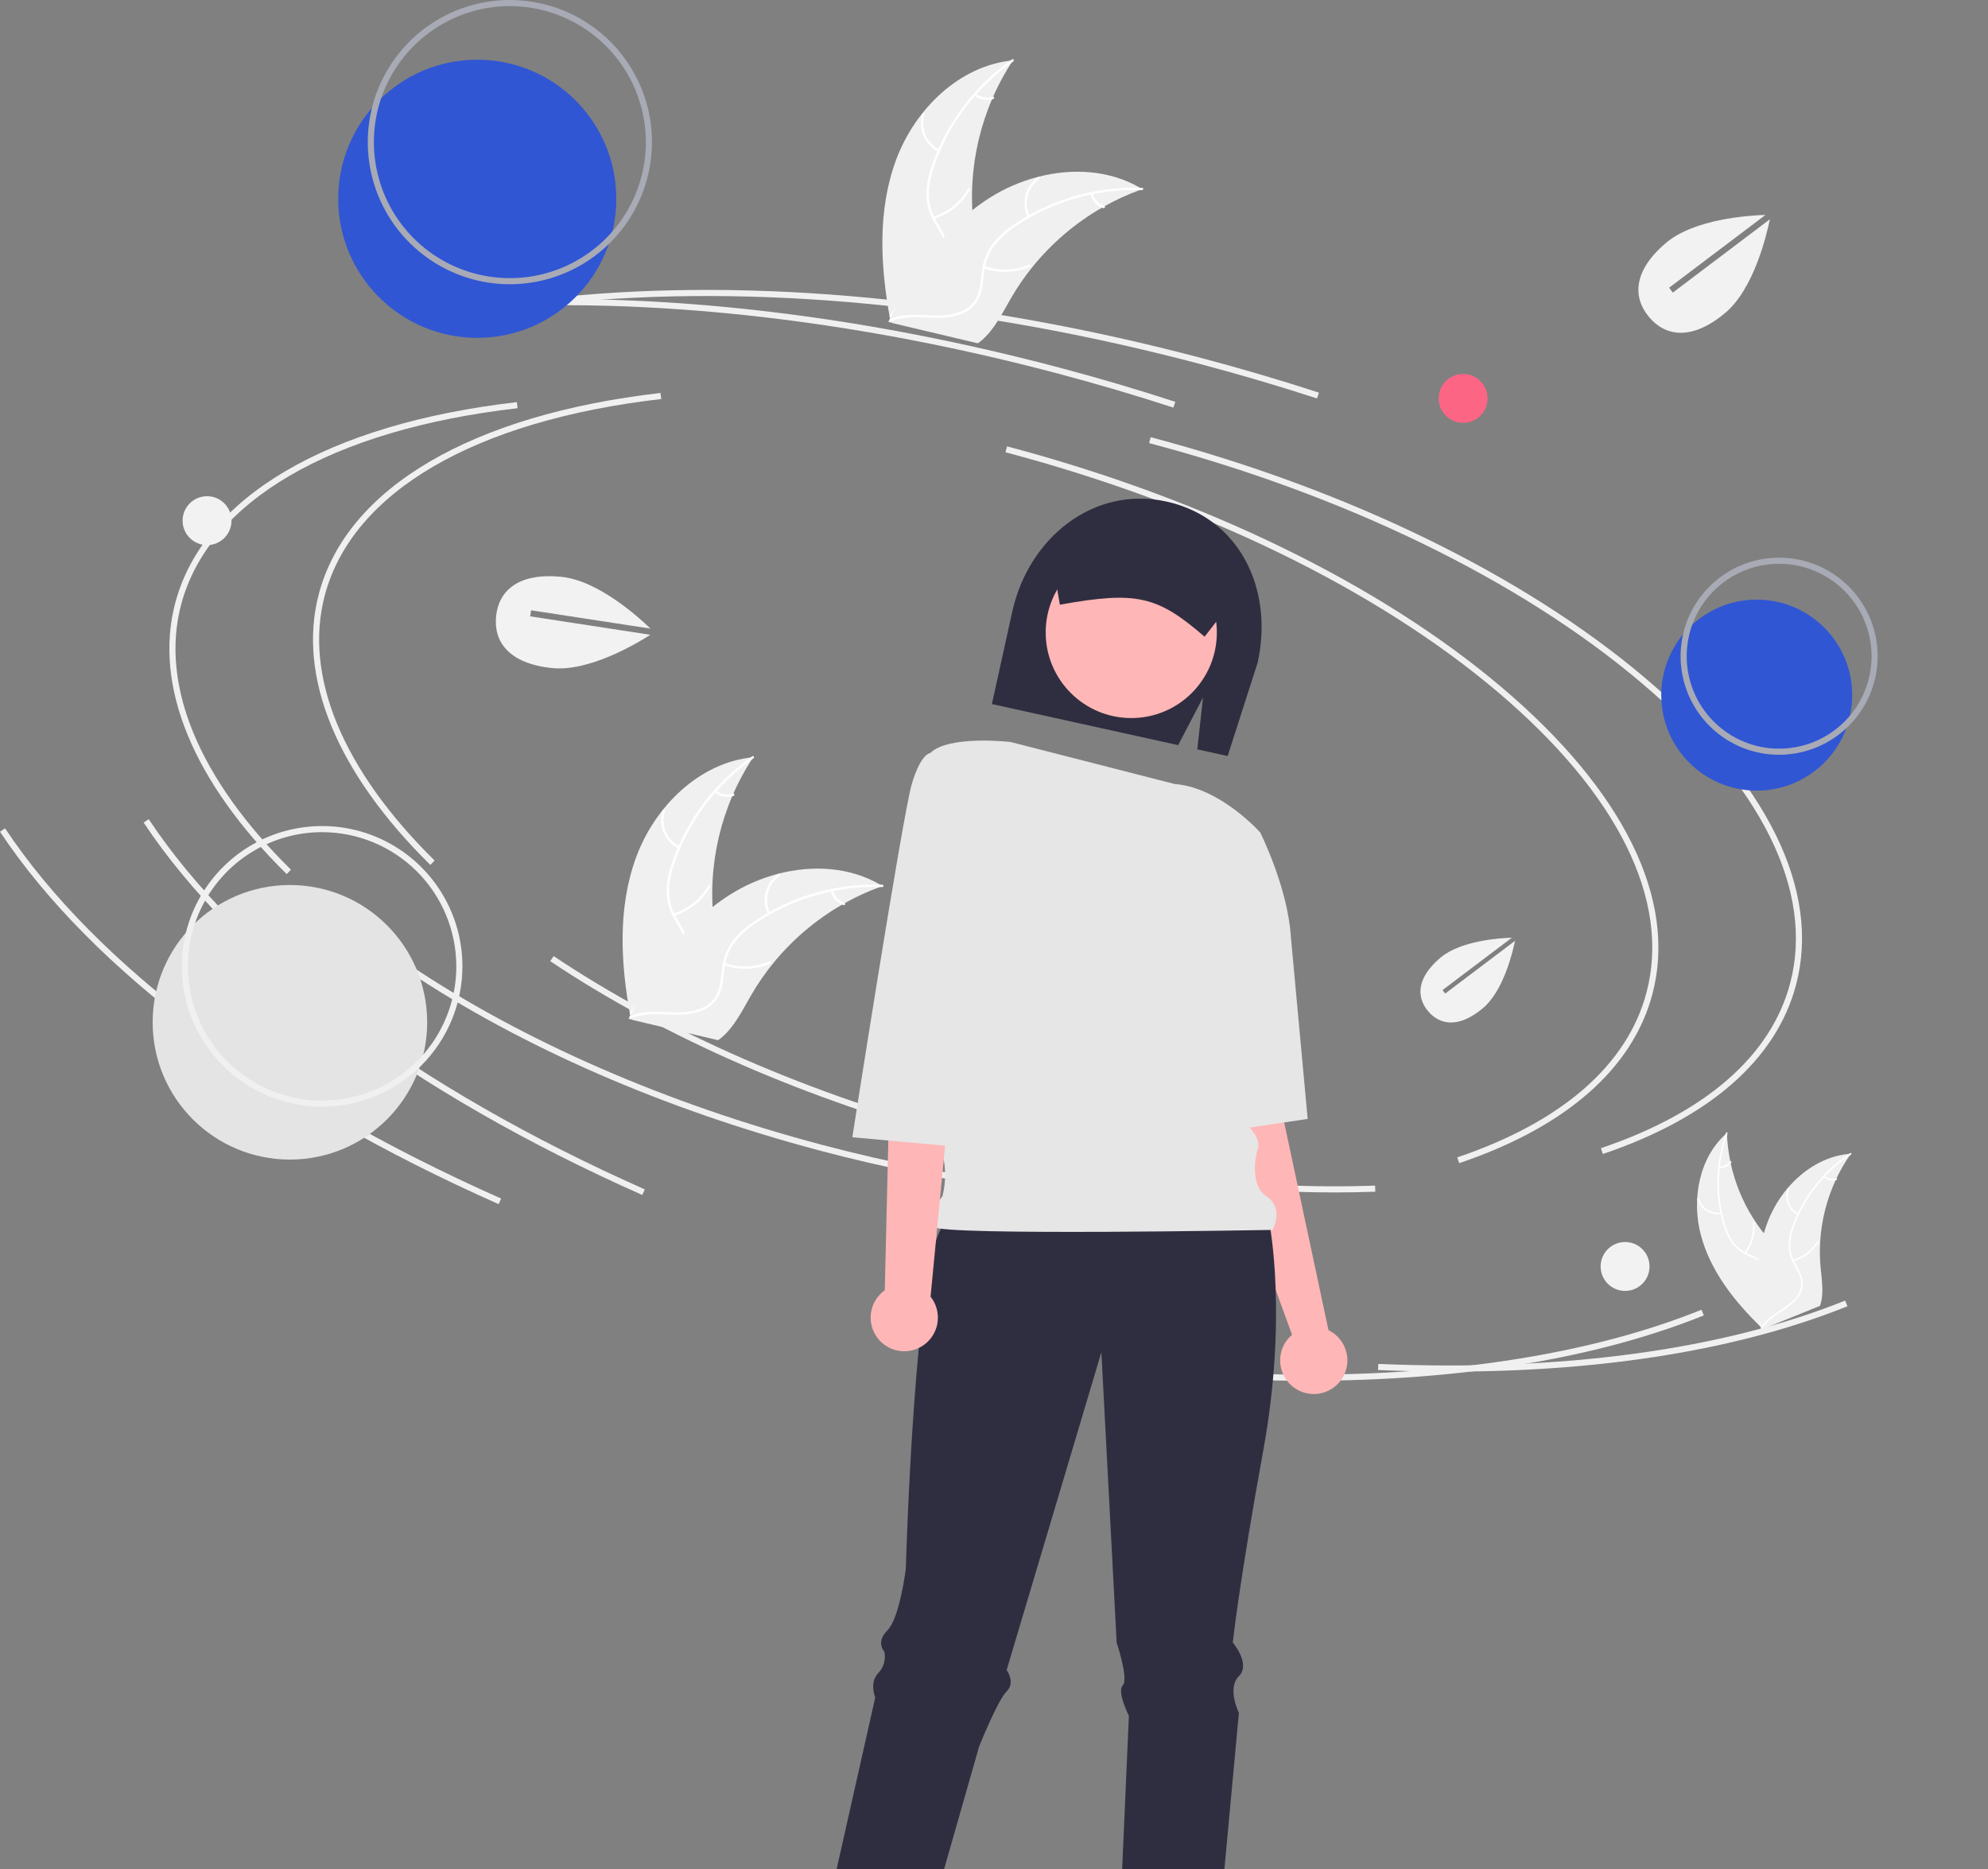 <svg width="567" height="533" viewBox="0 0 567 533" fill="none" xmlns="http://www.w3.org/2000/svg">
<rect x="0" y="0" width="567" height="533" fill="#808080" stroke="none"/>
<g clip-path="url(#clip0)">
<path d="M122.733 246.641C96.004 220.328 84.715 192.877 90.944 169.345C98.939 139.147 134.454 118.268 188.385 112.061L188.584 113.793C135.404 119.913 100.43 140.324 92.63 169.791C86.567 192.692 97.692 219.544 123.956 245.399L122.733 246.641Z" fill="#F0F0F0"/>
<path d="M380.624 340.044C347.264 340.044 311.013 335.087 275.005 325.554C230.477 313.766 189.649 295.972 156.936 274.097L157.905 272.648C190.461 294.418 231.107 312.13 275.451 323.869C315.524 334.478 355.898 339.394 392.193 338.097L392.256 339.838C388.423 339.976 384.545 340.045 380.624 340.044Z" fill="#F0F0F0"/>
<path d="M457.155 329.081L456.596 327.43C486.432 317.342 505.093 301.092 510.562 280.435C517.514 254.175 502.411 223.702 468.035 194.629C433.484 165.408 383.66 141.162 327.74 126.358L328.186 124.673C384.35 139.542 434.417 163.913 469.16 193.298C504.079 222.83 519.381 253.934 512.247 280.881C506.622 302.131 487.571 318.798 457.155 329.081Z" fill="#F0F0F0"/>
<path d="M183.194 340.773C117.645 311.701 67.134 273.983 40.967 234.567L42.419 233.603C68.405 272.746 118.651 310.24 183.901 339.179L183.194 340.773Z" fill="#F0F0F0"/>
<path d="M413.662 391.137C406.9 391.137 400.024 390.987 393.032 390.685L393.107 388.943C445.286 391.202 491.326 384.958 526.256 370.881L526.908 372.499C496.437 384.776 457.6 391.137 413.662 391.137Z" fill="#F0F0F0"/>
<path d="M375.629 113.624C364.795 110.097 353.651 106.812 342.507 103.862C278.377 86.885 215.338 80.857 160.2 86.434L160.025 84.699C215.368 79.104 278.623 85.146 342.953 102.177C354.128 105.136 365.304 108.429 376.169 111.967L375.629 113.624Z" fill="#F0F0F0"/>
<path d="M81.766 249.256C55.037 222.943 43.748 195.492 49.977 171.96C57.972 141.762 93.487 120.883 147.418 114.676L147.617 116.408C94.437 122.528 59.464 142.939 51.663 172.406C45.6 195.307 56.725 222.158 82.989 248.014L81.766 249.256Z" fill="#F0F0F0"/>
<path d="M339.657 342.659C306.297 342.659 270.046 337.701 234.039 328.169C189.51 316.38 148.683 298.587 115.97 276.712L116.938 275.263C149.494 297.032 190.141 314.744 234.485 326.483C274.558 337.093 314.931 342.009 351.226 340.711L351.289 342.453C347.456 342.591 343.579 342.659 339.657 342.659Z" fill="#F0F0F0"/>
<path d="M416.188 331.696L415.63 330.045C445.465 319.957 464.126 303.707 469.595 283.05C476.547 256.79 461.444 226.317 427.068 197.244C392.517 168.023 342.693 143.777 286.773 128.973L287.219 127.288C343.384 142.157 393.45 166.528 428.193 195.913C463.112 225.445 478.415 256.549 471.281 283.496C465.655 304.746 446.604 321.413 416.188 331.696Z" fill="#F0F0F0"/>
<path d="M142.227 343.387C76.678 314.315 26.167 276.598 0 237.182L1.452 236.218C27.438 275.361 77.684 312.855 142.934 341.794L142.227 343.387Z" fill="#F0F0F0"/>
<path d="M372.695 393.752C365.934 393.752 359.057 393.601 352.065 393.299L352.14 391.558C404.32 393.817 450.359 387.573 485.289 373.496L485.941 375.113C455.47 387.391 416.633 393.752 372.695 393.752Z" fill="#F0F0F0"/>
<path d="M334.662 116.239C323.828 112.712 312.684 109.427 301.54 106.477C237.411 89.5 174.371 83.472 119.233 89.049L119.058 87.314C174.401 81.719 237.657 87.761 301.986 104.792C313.162 107.75 324.337 111.044 335.202 114.582L334.662 116.239Z" fill="#F0F0F0"/>
<path d="M345.503 273.155L360.321 271.412L365.55 316.737L378.903 379.328C380.76 380.233 382.275 381.713 383.223 383.548C384.171 385.384 384.5 387.476 384.163 389.514C383.825 391.552 382.839 393.427 381.35 394.858C379.861 396.29 377.949 397.203 375.9 397.461C373.85 397.718 371.772 397.307 369.975 396.288C368.178 395.269 366.758 393.698 365.927 391.807C365.095 389.916 364.897 387.807 365.361 385.794C365.825 383.781 366.926 381.971 368.502 380.635L355.091 343.758L345.503 273.155Z" fill="#FFB6B6"/>
<path d="M343.12 198.881L336.026 212.49L282.899 200.773L288.719 174.386C293.326 153.5 311.793 138.416 332.679 143.022C353.565 147.629 363.31 168.043 358.704 188.929L350.143 215.601L341.48 213.69L343.12 198.881Z" fill="#2F2E41"/>
<path d="M362.064 348.989C362.064 348.989 367.294 375.138 360.321 413.49C353.348 451.842 351.604 468.403 351.604 468.403C351.604 468.403 356.834 474.505 353.348 477.991C349.861 481.478 353.348 488.451 353.348 488.451L345.503 573L318.482 568.642L321.969 489.323C321.969 489.323 318.482 482.349 320.225 480.606C321.969 478.863 318.482 468.403 318.482 468.403L314.124 385.598L287.103 476.248C287.103 476.248 289.718 479.735 287.103 482.349C284.488 484.964 279.259 498.039 279.259 498.039L261.826 559.054L233.934 553.824L249.623 484.093C249.623 484.093 247.88 479.735 250.495 477.12C251.257 476.32 251.814 475.346 252.118 474.284C252.422 473.221 252.463 472.1 252.238 471.018C252.238 471.018 249.623 468.403 253.11 464.917C256.596 461.43 258.339 447.484 258.339 447.484C258.339 447.484 260.954 354.219 269.671 348.989C278.387 343.759 362.064 348.989 362.064 348.989Z" fill="#2F2E41"/>
<path d="M322.651 204.766C336.13 204.766 347.057 193.839 347.057 180.36C347.057 166.881 336.13 155.954 322.651 155.954C309.172 155.954 298.245 166.881 298.245 180.36C298.245 193.839 309.172 204.766 322.651 204.766Z" fill="#FFB6B6"/>
<path d="M288.257 211.601C288.257 211.601 270.541 209.526 265.312 214.756L270.541 320.224C270.541 320.224 267.055 322.839 268.798 328.94C269.81 332.945 269.81 337.138 268.798 341.143C268.798 341.143 263.568 347.245 266.183 349.859C268.798 352.474 362.935 350.731 362.935 350.731C362.935 350.731 366.421 344.63 361.191 341.143C355.962 337.656 358.577 328.068 358.577 328.068C358.577 328.068 360.32 325.454 355.962 321.095C351.603 316.737 348.117 281 348.117 281L359.448 237.418C359.448 237.418 348.042 224.543 335.005 223.572L288.257 211.601Z" fill="#E6E6E6"/>
<path d="M345.943 238.017L359.447 237.417C359.447 237.417 367.292 253.107 368.164 267.053L372.964 319.079L342.015 323.71L345.943 238.017Z" fill="#E6E6E6"/>
<path d="M343.561 181.571L352.626 169.906C353.16 167.451 352.701 164.883 351.349 162.765C349.996 160.647 347.86 159.15 345.407 158.602L311.159 151.048C308.703 150.513 306.135 150.972 304.017 152.325C301.899 153.678 300.402 155.814 299.854 158.267L299.834 158.354L302.287 172.439L302.718 172.362C323.973 168.572 330.027 169.906 343.213 181.275L343.561 181.571Z" fill="#2F2E41"/>
<path d="M252.346 367.938L253.98 299.305L255.724 250.494L276.643 253.109L265.408 369.773C266.59 371.256 267.305 373.056 267.463 374.946C267.622 376.836 267.216 378.73 266.298 380.389C265.379 382.048 263.99 383.398 262.305 384.268C260.619 385.137 258.714 385.487 256.83 385.274C254.945 385.06 253.167 384.293 251.719 383.069C250.27 381.844 249.218 380.218 248.694 378.396C248.17 376.573 248.198 374.636 248.775 372.83C249.352 371.023 250.452 369.428 251.935 368.247C252.069 368.14 252.206 368.037 252.346 367.937V367.938Z" fill="#FFB6B6"/>
<path d="M280.571 216.226L265.312 214.755C265.312 214.755 262.697 214.755 260.082 223.471C257.467 232.188 243.092 324.309 243.092 324.309L274.9 327.196L280.571 216.226Z" fill="#E6E6E6"/>
<path d="M136.12 96.345C158.022 96.345 175.777 78.589 175.777 56.687C175.777 34.785 158.022 17.029 136.12 17.029C114.217 17.029 96.462 34.785 96.462 56.687C96.462 78.589 114.217 96.345 136.12 96.345Z" fill="#3056D3"/>
<path d="M145.422 81.059C137.406 81.059 129.57 78.682 122.905 74.228C116.24 69.775 111.045 63.445 107.978 56.039C104.91 48.634 104.107 40.484 105.671 32.623C107.235 24.761 111.095 17.539 116.763 11.871C122.431 6.203 129.653 2.343 137.515 0.779C145.377 -0.785 153.526 0.018 160.932 3.085C168.337 6.153 174.667 11.348 179.121 18.012C183.574 24.678 185.951 32.514 185.951 40.529C185.939 51.275 181.665 61.577 174.067 69.175C166.469 76.773 156.167 81.047 145.422 81.059ZM145.422 1.743C137.751 1.743 130.252 4.018 123.873 8.28C117.495 12.542 112.524 18.599 109.588 25.687C106.653 32.774 105.884 40.572 107.381 48.096C108.878 55.62 112.572 62.531 117.996 67.955C123.42 73.38 130.331 77.074 137.855 78.57C145.379 80.067 153.177 79.299 160.265 76.363C167.352 73.428 173.409 68.456 177.671 62.078C181.933 55.7 184.208 48.201 184.208 40.529C184.196 30.246 180.106 20.388 172.835 13.116C165.564 5.845 155.705 1.755 145.422 1.743Z" fill="#A8AAB5"/>
<path d="M501.042 225.461C516.082 225.461 528.275 213.268 528.275 198.228C528.275 183.187 516.082 170.994 501.042 170.994C486.001 170.994 473.808 183.187 473.808 198.228C473.808 213.268 486.001 225.461 501.042 225.461Z" fill="#3056D3"/>
<path d="M507.43 215.238C501.871 215.238 496.437 213.589 491.816 210.501C487.194 207.413 483.591 203.023 481.464 197.888C479.337 192.752 478.78 187.101 479.865 181.649C480.949 176.198 483.626 171.19 487.557 167.259C491.487 163.329 496.495 160.652 501.947 159.567C507.399 158.483 513.05 159.04 518.185 161.167C523.321 163.294 527.71 166.896 530.798 171.518C533.887 176.14 535.535 181.574 535.535 187.133C535.527 194.584 532.563 201.728 527.294 206.997C522.025 212.266 514.881 215.229 507.43 215.238ZM507.43 160.771C502.216 160.771 497.119 162.317 492.784 165.213C488.449 168.11 485.07 172.227 483.075 177.044C481.08 181.861 480.557 187.162 481.575 192.276C482.592 197.389 485.103 202.086 488.789 205.773C492.476 209.46 497.173 211.971 502.287 212.988C507.401 214.005 512.701 213.483 517.518 211.488C522.335 209.493 526.452 206.114 529.349 201.778C532.246 197.443 533.792 192.346 533.792 187.133C533.784 180.143 531.004 173.443 526.062 168.501C521.12 163.558 514.419 160.778 507.43 160.771Z" fill="#A8AAB5"/>
<path d="M82.688 330.676C104.308 330.676 121.835 313.149 121.835 291.528C121.835 269.907 104.308 252.38 82.688 252.38C61.067 252.38 43.54 269.907 43.54 291.528C43.54 313.149 61.067 330.676 82.688 330.676Z" fill="#E4E4E4"/>
<path d="M91.87 315.599C83.955 315.599 76.218 313.252 69.637 308.854C63.056 304.457 57.926 298.207 54.897 290.894C51.868 283.581 51.076 275.535 52.62 267.772C54.164 260.009 57.976 252.878 63.573 247.281C69.169 241.685 76.3 237.873 84.063 236.329C91.826 234.785 99.873 235.577 107.185 238.606C114.498 241.635 120.748 246.765 125.145 253.346C129.543 259.927 131.89 267.665 131.89 275.58C131.878 286.19 127.657 296.362 120.155 303.864C112.652 311.367 102.48 315.587 91.87 315.599ZM91.87 237.303C84.3 237.303 76.9 239.548 70.605 243.754C64.311 247.96 59.405 253.938 56.508 260.932C53.611 267.926 52.853 275.622 54.33 283.047C55.807 290.472 59.452 297.292 64.805 302.645C70.158 307.998 76.978 311.643 84.403 313.12C91.828 314.597 99.524 313.839 106.518 310.942C113.512 308.045 119.49 303.139 123.696 296.845C127.901 290.55 130.146 283.15 130.146 275.58C130.135 265.432 126.099 255.703 118.923 248.527C111.747 241.351 102.018 237.315 91.87 237.303Z" fill="#F0F0F0"/>
<path d="M59.054 155.45C62.905 155.45 66.027 152.328 66.027 148.477C66.027 144.626 62.905 141.504 59.054 141.504C55.203 141.504 52.081 144.626 52.081 148.477C52.081 152.328 55.203 155.45 59.054 155.45Z" fill="#F2F2F2"/>
<path d="M417.296 120.584C421.147 120.584 424.269 117.462 424.269 113.611C424.269 109.76 421.147 106.638 417.296 106.638C413.445 106.638 410.323 109.76 410.323 113.611C410.323 117.462 413.445 120.584 417.296 120.584Z" fill="#FD6584"/>
<path d="M463.492 368.13C467.344 368.13 470.466 365.008 470.466 361.157C470.466 357.306 467.344 354.184 463.492 354.184C459.641 354.184 456.519 357.306 456.519 361.157C456.519 365.008 459.641 368.13 463.492 368.13Z" fill="#F2F2F2"/>
<path d="M151.211 175.76L151.475 174.037L185.532 179.261C182.061 175.911 170.568 165.549 160.144 164.499C147.691 163.244 142.212 168.574 141.488 175.759C140.764 182.943 145.068 189.261 157.522 190.516C168.078 191.58 181.616 183.505 185.497 181.02L151.211 175.76Z" fill="#F2F2F2"/>
<path d="M477.105 83.44L476.054 82.048L503.549 61.283C498.727 61.434 483.286 62.446 475.263 69.184C465.68 77.234 465.679 84.878 470.323 90.407C474.968 95.937 482.497 97.257 492.081 89.207C500.205 82.384 503.86 67.05 504.785 62.535L477.105 83.44Z" fill="#F2F2F2"/>
<path d="M412.183 283.338L411.427 282.337L431.208 267.398C427.739 267.507 416.63 268.234 410.859 273.082C403.964 278.873 403.963 284.373 407.304 288.351C410.646 292.329 416.063 293.279 422.958 287.488C428.803 282.578 431.432 271.547 432.098 268.298L412.183 283.338Z" fill="#F2F2F2"/>
<path d="M255.59 45.545C260.949 31.135 273.612 18.684 288.914 17.203C279.714 31.163 275.749 47.927 277.719 64.53C278.502 70.93 280.04 77.967 276.589 83.414C274.443 86.803 270.66 88.89 266.76 89.832C262.86 90.773 258.796 90.7 254.785 90.622L253.887 91.066C251.066 75.952 250.23 59.955 255.59 45.545Z" fill="#F0F0F0"/>
<path d="M288.988 17.517C278.557 24.805 270.686 35.195 266.495 47.21C265.547 49.781 265.01 52.485 264.904 55.223C264.887 57.893 265.585 60.52 266.926 62.829C268.133 65.007 269.62 67.095 270.277 69.529C270.595 70.78 270.644 72.084 270.423 73.355C270.201 74.627 269.713 75.837 268.991 76.906C267.261 79.618 264.66 81.547 262.051 83.344C259.154 85.34 256.113 87.367 254.34 90.502C254.125 90.882 253.549 90.527 253.763 90.148C256.847 84.693 263.32 82.711 267.279 78.078C269.127 75.916 270.334 73.184 269.763 70.305C269.263 67.787 267.732 65.632 266.49 63.437C265.149 61.204 264.375 58.675 264.236 56.074C264.202 53.339 264.634 50.619 265.513 48.03C267.399 42.168 270.195 36.64 273.798 31.647C277.879 25.925 282.909 20.945 288.669 16.919C289.026 16.67 289.343 17.27 288.988 17.517V17.517Z" fill="white"/>
<path d="M267.617 43.261C265.697 42.285 264.186 40.657 263.355 38.669C262.523 36.681 262.426 34.462 263.079 32.409C263.213 31.994 263.864 32.183 263.73 32.598C263.118 34.509 263.209 36.575 263.987 38.425C264.765 40.275 266.178 41.785 267.972 42.684C268.361 42.88 268.004 43.456 267.617 43.261Z" fill="white"/>
<path d="M266.169 61.805C270.369 60.478 273.914 57.617 276.099 53.792C276.315 53.413 276.892 53.769 276.676 54.147C274.395 58.123 270.699 61.093 266.326 62.464C265.909 62.594 265.754 61.934 266.169 61.805Z" fill="white"/>
<path d="M278.343 26.695C279.008 27.227 279.794 27.587 280.631 27.741C281.469 27.895 282.332 27.838 283.142 27.576C283.557 27.44 283.712 28.1 283.299 28.235C282.403 28.52 281.45 28.582 280.524 28.414C279.598 28.246 278.728 27.854 277.988 27.272C277.914 27.223 277.861 27.147 277.841 27.061C277.82 26.974 277.833 26.883 277.877 26.806C277.925 26.73 278 26.675 278.087 26.654C278.175 26.634 278.267 26.648 278.343 26.695Z" fill="white"/>
<path d="M325.799 53.934C325.542 54.026 325.285 54.118 325.027 54.215C321.581 55.471 318.243 57.004 315.045 58.8C314.796 58.934 314.545 59.075 314.3 59.217C306.642 63.626 299.869 69.418 294.326 76.299C292.123 79.039 290.131 81.943 288.368 84.986C285.934 89.187 283.629 93.937 280.054 96.999C279.685 97.323 279.296 97.623 278.889 97.899L254.497 92.127C254.448 92.086 254.398 92.05 254.349 92.009L253.364 91.823C253.444 91.66 253.531 91.493 253.611 91.329C253.657 91.234 253.708 91.141 253.754 91.046C253.787 90.983 253.819 90.92 253.845 90.862C253.855 90.841 253.866 90.82 253.876 90.804C253.901 90.746 253.931 90.694 253.956 90.641C254.436 89.703 254.924 88.766 255.42 87.832C255.421 87.826 255.421 87.826 255.428 87.822C259.135 80.663 263.678 73.97 268.961 67.882C269.121 67.702 269.283 67.517 269.454 67.34C271.867 64.663 274.495 62.187 277.311 59.938C278.858 58.711 280.465 57.563 282.127 56.499C286.427 53.758 291.132 51.71 296.069 50.431C305.91 47.882 316.457 48.509 325.139 53.542C325.361 53.672 325.578 53.799 325.799 53.934Z" fill="#F0F0F0"/>
<path d="M325.671 54.23C312.954 53.769 300.414 57.326 289.834 64.396C287.529 65.878 285.472 67.714 283.739 69.836C282.118 71.958 281.094 74.475 280.775 77.126C280.427 79.592 280.357 82.155 279.416 84.494C278.916 85.684 278.171 86.754 277.229 87.636C276.286 88.518 275.168 89.19 273.948 89.61C270.934 90.733 267.696 90.707 264.53 90.571C261.015 90.421 257.367 90.208 254.064 91.645C253.664 91.819 253.417 91.187 253.817 91.014C259.564 88.515 265.924 90.83 271.876 89.514C274.653 88.9 277.261 87.446 278.539 84.803C279.655 82.492 279.73 79.85 280.06 77.35C280.334 74.759 281.238 72.274 282.694 70.113C284.313 67.91 286.296 65.998 288.557 64.459C293.591 60.915 299.152 58.184 305.035 56.367C311.738 54.256 318.753 53.307 325.776 53.561C326.21 53.577 326.103 54.246 325.671 54.23L325.671 54.23Z" fill="white"/>
<path d="M293.107 61.919C292.161 59.983 291.935 57.773 292.468 55.686C293.002 53.598 294.259 51.768 296.017 50.522C296.374 50.271 296.781 50.814 296.424 51.065C294.784 52.222 293.613 53.927 293.12 55.872C292.628 57.817 292.847 59.874 293.738 61.672C293.931 62.062 293.299 62.307 293.107 61.919Z" fill="white"/>
<path d="M280.786 75.852C284.938 77.322 289.492 77.172 293.539 75.434C293.939 75.261 294.186 75.892 293.786 76.065C289.571 77.866 284.832 78.012 280.515 76.473C280.103 76.326 280.377 75.706 280.786 75.852Z" fill="white"/>
<path d="M311.645 55.149C311.855 55.975 312.266 56.735 312.843 57.362C313.419 57.989 314.142 58.463 314.946 58.742C315.359 58.884 315.085 59.504 314.675 59.363C313.787 59.051 312.99 58.526 312.352 57.835C311.714 57.143 311.255 56.306 311.015 55.397C310.985 55.313 310.988 55.221 311.024 55.139C311.059 55.057 311.125 54.992 311.206 54.957C311.29 54.925 311.383 54.927 311.465 54.963C311.548 54.999 311.612 55.066 311.646 55.149H311.645Z" fill="white"/>
<path d="M181.501 244.278C186.86 229.868 199.523 217.417 214.825 215.936C205.625 229.896 201.66 246.661 203.63 263.263C204.413 269.663 205.951 276.7 202.501 282.147C200.354 285.537 196.571 287.623 192.671 288.565C188.771 289.507 184.707 289.434 180.696 289.355L179.798 289.799C176.977 274.686 176.141 258.688 181.501 244.278Z" fill="#F0F0F0"/>
<path d="M214.9 216.25C204.468 223.538 196.597 233.928 192.406 245.944C191.458 248.514 190.921 251.218 190.815 253.956C190.798 256.627 191.496 259.253 192.837 261.562C194.044 263.74 195.531 265.829 196.188 268.263C196.506 269.513 196.555 270.817 196.334 272.089C196.112 273.36 195.624 274.57 194.902 275.64C193.172 278.352 190.571 280.28 187.962 282.078C185.065 284.073 182.024 286.101 180.251 289.236C180.037 289.616 179.46 289.26 179.674 288.881C182.758 283.426 189.231 281.445 193.19 276.811C195.038 274.649 196.245 271.917 195.674 269.038C195.174 266.52 193.643 264.366 192.401 262.171C191.06 259.937 190.286 257.409 190.147 254.807C190.114 252.073 190.545 249.353 191.424 246.763C193.31 240.902 196.106 235.373 199.71 230.38C203.79 224.659 208.82 219.678 214.58 215.653C214.937 215.404 215.254 216.003 214.9 216.25V216.25Z" fill="white"/>
<path d="M193.528 241.995C191.608 241.018 190.097 239.39 189.266 237.402C188.434 235.414 188.337 233.196 188.991 231.143C189.124 230.728 189.775 230.916 189.641 231.332C189.029 233.242 189.12 235.309 189.898 237.158C190.676 239.008 192.089 240.518 193.883 241.417C194.272 241.613 193.915 242.189 193.528 241.995Z" fill="white"/>
<path d="M192.08 260.538C196.28 259.211 199.825 256.351 202.01 252.526C202.226 252.147 202.803 252.502 202.587 252.881C200.307 256.857 196.611 259.826 192.237 261.197C191.82 261.327 191.665 260.668 192.08 260.538Z" fill="white"/>
<path d="M204.254 225.428C204.919 225.961 205.705 226.32 206.542 226.474C207.38 226.628 208.243 226.571 209.053 226.309C209.468 226.174 209.623 226.834 209.21 226.968C208.314 227.254 207.361 227.315 206.435 227.147C205.509 226.979 204.639 226.587 203.899 226.005C203.825 225.956 203.772 225.881 203.752 225.794C203.731 225.708 203.744 225.616 203.788 225.539C203.836 225.463 203.911 225.409 203.998 225.388C204.086 225.367 204.178 225.381 204.254 225.428Z" fill="white"/>
<path d="M251.71 252.667C251.453 252.759 251.196 252.851 250.938 252.949C247.492 254.204 244.154 255.737 240.956 257.533C240.707 257.668 240.456 257.808 240.211 257.95C232.553 262.359 225.78 268.151 220.237 275.032C218.034 277.773 216.042 280.676 214.279 283.719C211.845 287.921 209.54 292.67 205.965 295.732C205.596 296.056 205.207 296.356 204.8 296.632L180.408 290.86C180.36 290.819 180.309 290.784 180.26 290.743L179.276 290.557C179.355 290.394 179.442 290.226 179.522 290.063C179.568 289.968 179.619 289.874 179.665 289.779C179.698 289.716 179.73 289.654 179.756 289.595C179.767 289.574 179.778 289.553 179.787 289.538C179.813 289.479 179.843 289.428 179.867 289.375C180.347 288.436 180.835 287.5 181.331 286.565C181.332 286.56 181.332 286.56 181.339 286.555C185.046 279.397 189.589 272.703 194.872 266.615C195.033 266.435 195.194 266.25 195.365 266.073C197.778 263.396 200.406 260.92 203.223 258.671C204.769 257.444 206.376 256.297 208.038 255.233C212.339 252.491 217.043 250.443 221.98 249.164C231.821 246.615 242.368 247.242 251.05 252.276C251.272 252.405 251.489 252.533 251.71 252.667Z" fill="#F0F0F0"/>
<path d="M251.582 252.964C238.865 252.502 226.326 256.059 215.745 263.13C213.44 264.611 211.384 266.447 209.65 268.569C208.029 270.691 207.005 273.208 206.686 275.86C206.338 278.326 206.268 280.888 205.327 283.227C204.828 284.417 204.082 285.488 203.14 286.369C202.197 287.251 201.079 287.924 199.859 288.343C196.845 289.467 193.607 289.44 190.441 289.305C186.927 289.154 183.278 288.942 179.975 290.378C179.575 290.552 179.328 289.921 179.728 289.747C185.475 287.248 191.836 289.563 197.787 288.248C200.564 287.634 203.172 286.179 204.45 283.537C205.567 281.226 205.641 278.583 205.971 276.083C206.245 273.492 207.149 271.008 208.605 268.847C210.224 266.643 212.207 264.731 214.468 263.193C219.503 259.648 225.063 256.917 230.947 255.1C237.649 252.989 244.664 252.04 251.687 252.294C252.122 252.31 252.014 252.98 251.582 252.964L251.582 252.964Z" fill="white"/>
<path d="M219.018 260.652C218.073 258.716 217.846 256.507 218.38 254.419C218.913 252.332 220.171 250.501 221.929 249.256C222.285 249.005 222.692 249.547 222.335 249.798C220.696 250.955 219.524 252.66 219.031 254.605C218.539 256.55 218.758 258.607 219.649 260.405C219.842 260.796 219.21 261.041 219.018 260.652Z" fill="white"/>
<path d="M206.697 274.586C210.849 276.055 215.403 275.906 219.45 274.167C219.851 273.995 220.097 274.626 219.697 274.798C215.482 276.6 210.743 276.746 206.426 275.207C206.015 275.06 206.288 274.44 206.697 274.586Z" fill="white"/>
<path d="M237.557 253.882C237.766 254.708 238.178 255.468 238.754 256.095C239.33 256.722 240.053 257.196 240.858 257.475C241.271 257.617 240.997 258.237 240.586 258.096C239.699 257.784 238.901 257.259 238.263 256.568C237.625 255.876 237.166 255.039 236.926 254.129C236.896 254.046 236.899 253.953 236.935 253.872C236.97 253.79 237.036 253.725 237.118 253.69C237.201 253.658 237.294 253.66 237.377 253.696C237.459 253.732 237.523 253.799 237.557 253.882H237.557Z" fill="white"/>
<path d="M485.13 352.287C482.395 342.062 484.54 330.026 492.539 323.095C492.939 334.598 497.395 345.589 505.119 354.123C508.109 357.404 511.777 360.741 512.011 365.174C512.025 367.967 510.965 370.659 509.052 372.694C507.148 374.7 504.994 376.453 502.645 377.911L502.317 378.518C494.71 371.159 487.865 362.512 485.13 352.287Z" fill="#F0F0F0"/>
<path d="M492.706 323.242C489.755 331.491 489.478 340.46 491.915 348.875C492.408 350.696 493.184 352.427 494.216 354.007C495.27 355.512 496.709 356.708 498.382 357.47C499.992 358.091 501.52 358.906 502.934 359.896C503.611 360.471 504.158 361.183 504.541 361.985C504.923 362.787 505.131 363.661 505.152 364.549C505.141 366.743 504.689 368.913 503.823 370.929C502.992 373.204 502.093 375.554 502.348 378.02C502.379 378.319 501.913 378.35 501.882 378.051C501.439 373.76 504.283 370.068 504.658 365.889C504.801 364.926 504.722 363.943 504.427 363.015C504.131 362.087 503.628 361.239 502.954 360.536C501.671 359.322 499.952 358.722 498.38 357.985C496.737 357.266 495.295 356.155 494.18 354.751C493.071 353.229 492.229 351.53 491.691 349.726C490.413 345.684 489.779 341.466 489.811 337.228C489.822 332.39 490.66 327.589 492.289 323.033C492.39 322.752 492.806 322.962 492.706 323.242L492.706 323.242Z" fill="white"/>
<path d="M490.971 346.211C489.504 346.428 488.007 346.117 486.748 345.332C485.489 344.548 484.55 343.341 484.099 341.928C484.008 341.642 484.449 341.488 484.539 341.775C484.957 343.091 485.832 344.215 487.006 344.943C488.18 345.672 489.575 345.956 490.94 345.746C491.237 345.701 491.266 346.166 490.971 346.211Z" fill="white"/>
<path d="M497.549 357.197C499.378 354.779 500.228 351.76 499.93 348.742C499.9 348.443 500.365 348.413 500.395 348.711C500.7 351.852 499.809 354.992 497.9 357.505C497.718 357.744 497.368 357.435 497.549 357.197Z" fill="white"/>
<path d="M490.389 332.637C490.974 332.671 491.559 332.559 492.09 332.312C492.622 332.064 493.083 331.689 493.434 331.219C493.613 330.977 493.962 331.286 493.785 331.526C493.395 332.043 492.885 332.458 492.298 332.732C491.711 333.007 491.066 333.134 490.42 333.102C490.358 333.104 490.299 333.083 490.252 333.042C490.206 333.002 490.177 332.946 490.171 332.885C490.168 332.823 490.188 332.762 490.229 332.716C490.27 332.669 490.327 332.641 490.389 332.637Z" fill="white"/>
<path d="M527.884 329.012C527.776 329.166 527.669 329.32 527.563 329.477C526.129 331.556 524.866 333.747 523.787 336.029C523.7 336.205 523.616 336.383 523.535 336.561C520.993 342.088 519.5 348.038 519.131 354.111C518.987 356.527 519.026 358.951 519.249 361.361C519.558 364.69 520.157 368.275 519.371 371.418C519.293 371.747 519.194 372.071 519.076 372.388L503.083 378.87C503.04 378.867 502.997 378.867 502.953 378.863L502.326 379.151C502.306 379.028 502.288 378.899 502.268 378.776C502.256 378.704 502.247 378.631 502.235 378.56C502.228 378.511 502.222 378.463 502.213 378.42C502.21 378.404 502.208 378.388 502.207 378.375C502.198 378.332 502.195 378.291 502.187 378.252C502.083 377.534 501.984 376.814 501.889 376.091C501.888 376.088 501.888 376.088 501.89 376.083C501.117 370.587 500.999 365.019 501.539 359.496C501.557 359.331 501.574 359.163 501.599 358.995C501.887 356.53 502.375 354.093 503.059 351.708C503.438 350.403 503.883 349.118 504.392 347.859C505.713 344.606 507.538 341.581 509.799 338.895C514.307 333.542 520.478 329.69 527.357 329.055C527.533 329.039 527.706 329.024 527.884 329.012Z" fill="#F0F0F0"/>
<path d="M527.93 329.229C520.607 334.039 514.986 341.033 511.866 349.219C511.162 350.97 510.74 352.82 510.613 354.702C510.548 356.539 510.977 358.36 511.854 359.976C512.766 361.441 513.496 363.012 514.028 364.653C514.222 365.52 514.231 366.418 514.053 367.289C513.875 368.159 513.516 368.982 512.998 369.704C511.668 371.449 510 372.909 508.095 373.998C506.062 375.314 503.929 376.649 502.648 378.772C502.492 379.029 502.102 378.773 502.257 378.516C504.487 374.823 508.981 373.587 511.797 370.477C512.491 369.794 513.019 368.961 513.342 368.042C513.665 367.124 513.773 366.143 513.659 365.176C513.365 363.434 512.353 361.921 511.542 360.386C510.663 358.822 510.181 357.068 510.136 355.274C510.167 353.392 510.518 351.529 511.174 349.764C512.587 345.767 514.62 342.018 517.198 338.653C520.119 334.797 523.678 331.468 527.722 328.811C527.972 328.647 528.178 329.066 527.93 329.229L527.93 329.229Z" fill="white"/>
<path d="M512.715 346.524C511.413 345.814 510.406 344.664 509.873 343.28C509.34 341.896 509.317 340.367 509.807 338.967C509.907 338.684 510.351 338.826 510.251 339.11C509.792 340.412 509.814 341.836 510.313 343.124C510.812 344.413 511.754 345.48 512.971 346.134C513.235 346.276 512.978 346.666 512.715 346.524Z" fill="white"/>
<path d="M511.353 359.256C514.27 358.426 516.766 356.527 518.345 353.938C518.501 353.682 518.891 353.938 518.735 354.194C517.087 356.885 514.485 358.856 511.448 359.713C511.159 359.794 511.065 359.337 511.353 359.256V359.256Z" fill="white"/>
<path d="M520.423 335.336C520.87 335.715 521.404 335.978 521.977 336.101C522.551 336.223 523.146 336.201 523.708 336.037C523.997 335.951 524.09 336.409 523.803 336.493C523.181 336.672 522.524 336.695 521.89 336.562C521.256 336.428 520.665 336.141 520.168 335.726C520.118 335.691 520.083 335.638 520.07 335.578C520.058 335.518 520.069 335.455 520.1 335.403C520.135 335.351 520.188 335.315 520.248 335.303C520.309 335.29 520.372 335.302 520.423 335.336Z" fill="white"/>
</g>
<defs>
<clipPath id="clip0">
<rect width="567" height="609" fill="white"/>
</clipPath>
</defs>
</svg>

